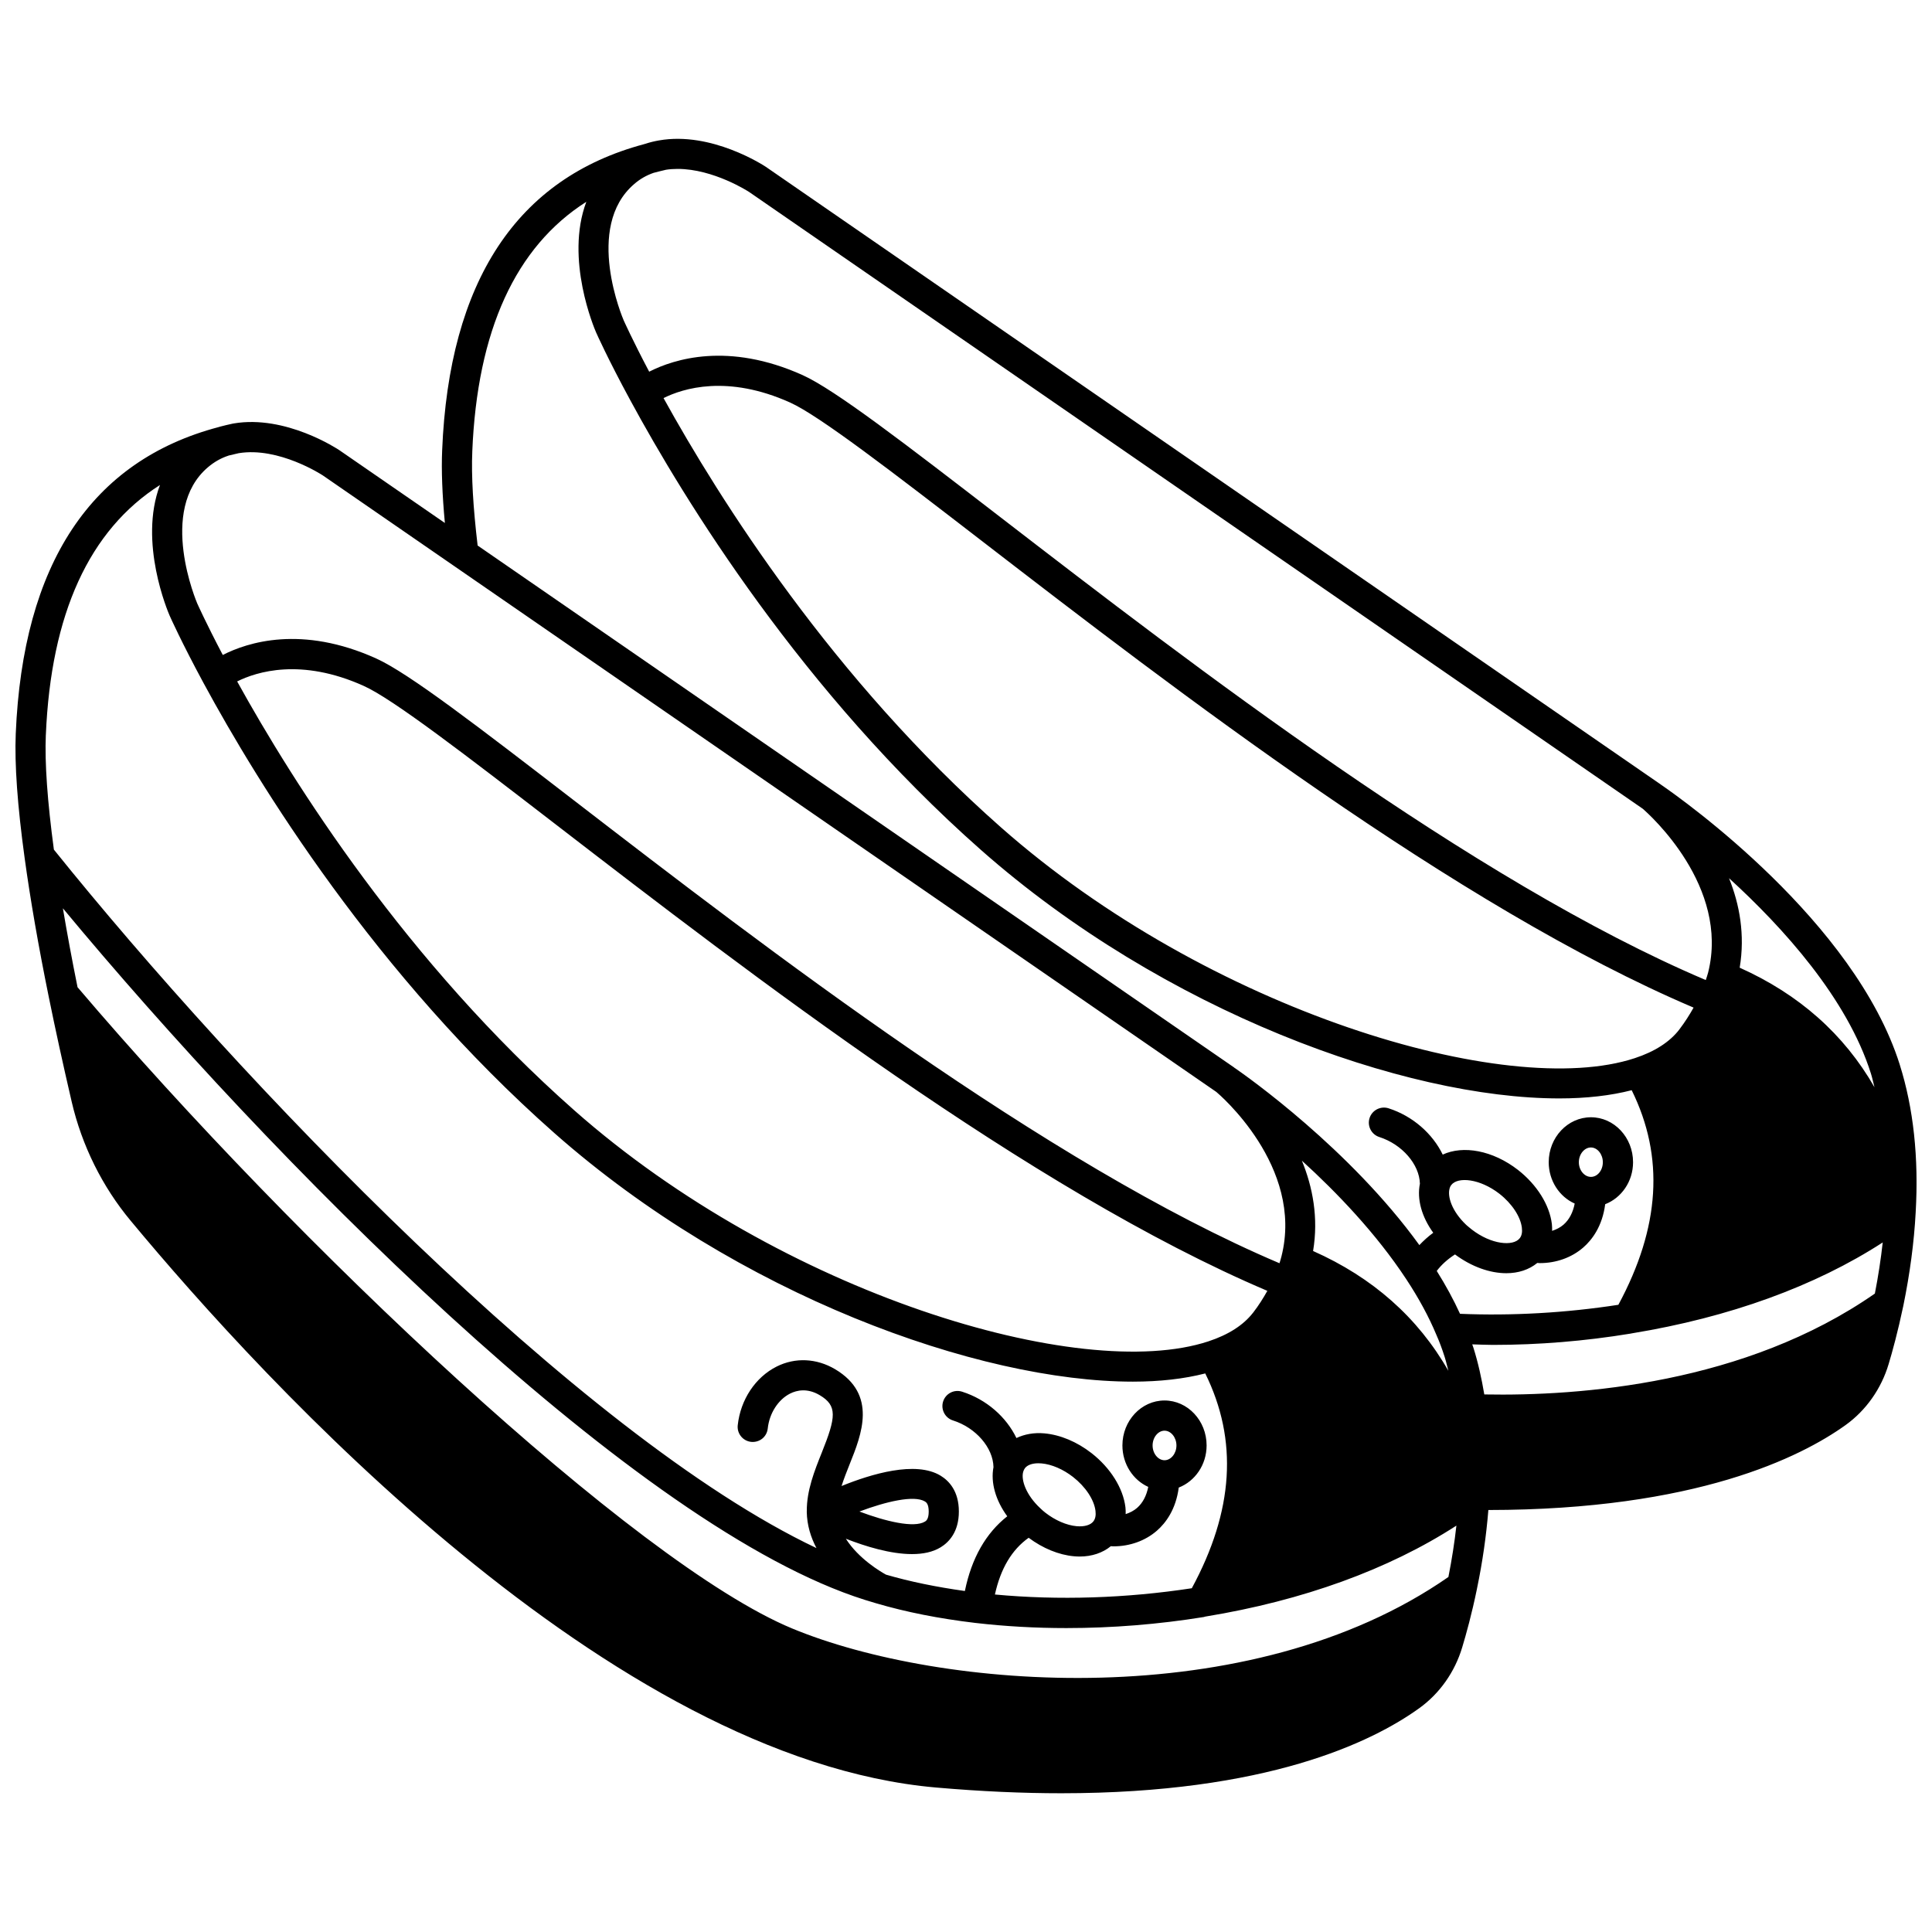 <?xml version="1.0" encoding="UTF-8"?>
<!-- Uploaded to: SVG Repo, www.svgrepo.com, Generator: SVG Repo Mixer Tools -->
<svg width="800px" height="800px" version="1.1" viewBox="144 144 512 512" xmlns="http://www.w3.org/2000/svg">
 <defs>
  <clipPath id="a">
   <path d="m148.09 180h503.81v440h-503.81z"/>
  </clipPath>
 </defs>
 <g clip-path="url(#a)">
  <path d="m647.44 426.09c-11.965-37.848-57.215-69.984-63.16-74.074-0.012-0.008-0.027-0.012-0.039-0.02-0.051-0.039-0.102-0.082-0.156-0.125l-237.13-163.66c-0.637-0.418-14.473-9.445-28.309-7h-0.012c-0.004 0-0.012 0.004-0.016 0.004-1.195 0.211-2.387 0.492-3.574 0.887-0.02 0.004-0.047 0.012-0.066 0.016-0.039 0.012-0.074 0.023-0.117 0.035-0.047 0.016-0.102 0.023-0.148 0.043-0.008 0.004-0.012 0.008-0.02 0.008-33.684 8.988-51.695 36.297-53.52 81.184-0.223 5.227 0.023 11.68 0.723 19.207l-27.934-19.273c-0.578-0.387-14.266-9.422-28-7.109-0.07 0.012-0.137 0.039-0.207 0.047-0.02 0.004-0.043-0.004-0.062 0-1.141 0.25-2.273 0.508-3.371 0.801v0.004c-0.047 0.012-0.098 0.027-0.141 0.043-0.031 0.012-0.062 0.012-0.094 0.02-0.012 0.004-0.016 0.012-0.027 0.016-0.02 0.008-0.039 0.012-0.062 0.02-33.832 8.902-51.941 36.242-53.824 81.285-0.336 8.051 0.457 19.117 2.352 32.898 1.5 10.957 3.656 23.367 6.406 36.883 1.746 8.59 3.727 17.66 6.066 27.738 2.699 11.609 8.113 22.527 15.652 31.562 35.402 42.641 127.06 142.64 213.41 150.18 12.043 1.051 23.074 1.52 33.207 1.52 54.398-0.004 82.273-13.492 94.832-22.527 5.41-3.879 9.461-9.621 11.41-16.168 1.031-3.406 2.543-8.848 3.887-15.41 0.012-0.055 0.02-0.109 0.031-0.164v-0.008c1.473-7.066 2.461-14.031 3.004-20.785 55.016-0.035 82.863-14.043 94.672-22.516 5.406-3.875 9.461-9.621 11.41-16.172 0.965-3.191 2.418-8.449 3.887-15.426 1.746-8.531 2.852-16.855 3.273-24.719 0.844-14.484-0.578-27.68-4.234-39.242zm-119.59 135.82c-52.684 36.672-134.71 29.934-173.95 13.641-41.59-17.266-131.26-101.62-189.35-169.93-1.484-7.34-2.769-14.312-3.883-20.914 54.543 65.75 148.54 161.08 209.65 182.32 1.91 0.664 3.859 1.285 5.867 1.859 7.883 2.324 16.719 4.07 26.27 5.203 0.004 0 0.008 0.004 0.016 0.004 0.012 0 0.027 0 0.039 0.004h0.012c7.824 0.906 15.902 1.359 24.082 1.359 12.082 0 24.406-0.984 36.477-2.938 0.074-0.012 0.137-0.062 0.207-0.078 0.082-0.012 0.164-0.031 0.246-0.047 0.008 0 0.012 0 0.02-0.004 25.738-4.219 48.488-12.488 66.41-24.086-0.496 4.461-1.207 9.004-2.121 13.609zm-11.199-78.945c3.328 5.047 6.008 9.988 8 14.77 0.781 1.758 1.504 3.684 2.199 5.863 0.375 1.188 0.656 2.445 0.98 3.676-8.074-14.129-20.066-24.734-35.848-31.746 1.469-8.812-0.102-16.945-2.973-23.945 9.262 8.438 19.68 19.289 27.641 31.383zm-40.566 8.902c-2.551 3.301-6.539 5.859-11.848 7.606-33.91 11.18-112.97-12.598-168-61.184-44.566-39.336-74.551-86.852-89.387-113.7 5.086-2.539 16.879-6.332 33.559 1.191 7.777 3.5 26.969 18.285 51.27 37.008 50.23 38.703 125.57 96.695 188.18 123.3-1.07 1.918-2.281 3.848-3.769 5.785zm164.77-5.055c-34.344 23.914-78.117 27.207-103.5 26.73-0.719-4.254-1.633-8.422-2.879-12.367-0.105-0.32-0.211-0.598-0.316-0.906 1.828 0.043 3.652 0.145 5.481 0.145 12.133 0 24.348-1 36.445-2.988 0.156-0.023 0.305-0.059 0.465-0.09 0.008 0 0.016 0 0.02-0.004 25.746-4.223 48.488-12.484 66.371-24.07-0.488 4.418-1.184 8.945-2.082 13.551zm-51.809-69.988c-2.547 3.309-6.519 5.863-11.805 7.598-33.902 11.188-112.95-12.582-168-61.184-44.543-39.309-74.539-86.859-89.395-113.74 5.133-2.566 16.891-6.312 33.555 1.184 7.766 3.508 26.922 18.27 51.176 36.965 50.25 38.727 125.62 96.762 188.24 123.38-1.074 1.914-2.289 3.844-3.777 5.793zm50.773 11.684c0.367 1.164 0.617 2.418 0.938 3.621-8.051-14.047-19.996-24.637-35.719-31.68 1.453-8.746-0.035-16.793-2.828-23.719 14.332 13.074 31.305 31.824 37.609 51.777zm-297.36-233.68 236.89 163.5c1.816 1.574 23.066 20.586 17.316 43.438-0.195 0.707-0.402 1.324-0.613 1.961-61.688-26.191-136.64-83.906-186.6-122.41-25.625-19.754-44.145-34.027-52.77-37.918-19.715-8.859-34.047-4.25-40.641-0.898-4.457-8.441-6.738-13.566-6.762-13.613-0.105-0.246-10.641-24.68 2.832-36.152 1.512-1.309 3.215-2.277 5.098-2.93 1.059-0.289 2.148-0.543 3.238-0.805 0.012-0.004 0.016-0.012 0.027-0.012 1.02-0.156 2.051-0.227 3.078-0.227 9.562-0.008 18.844 6.031 18.906 6.07zm-73.301 68.887c1.309-32.141 11.473-54.297 30.227-66.238-5.727 15.207 2.16 33.648 2.59 34.629 0.121 0.277 3.086 6.945 9.012 17.875 14.406 26.605 45.633 77.48 92.961 119.25 48.504 42.816 112.27 65.863 153.29 65.863 7.172 0 13.602-0.746 19.18-2.176 8.707 17.664 7.543 36.32-3.531 56.867-13.809 2.137-28.199 2.965-41.965 2.387-1.688-3.703-3.75-7.504-6.168-11.359 1.25-1.652 2.852-3.09 4.836-4.375 4.418 3.281 9.281 4.977 13.602 4.977 3.168 0 6.016-0.922 8.207-2.719 0.215 0.008 0.441 0.043 0.656 0.043 4.356 0 8.457-1.457 11.547-4.156 2.336-2.039 5.039-5.621 5.793-11.457 4.289-1.656 7.383-5.996 7.383-11.129 0-6.57-5.008-11.91-11.156-11.91-6.172 0-11.195 5.348-11.195 11.91 0 4.93 2.848 9.164 6.887 10.961-0.461 2.352-1.445 4.273-2.973 5.602-0.852 0.742-1.891 1.262-3.016 1.633 0.004-0.598 0.012-1.191-0.062-1.812-0.613-5.066-3.965-10.422-8.988-14.344-6.715-5.207-14.547-6.559-19.938-4.055-2.676-5.516-7.883-10.188-14.355-12.27-2.094-0.664-4.352 0.48-5.031 2.582-0.676 2.098 0.48 4.356 2.582 5.031 6.047 1.941 10.629 7.246 10.758 12.375-0.828 4.102 0.469 8.758 3.535 12.996-1.371 1.004-2.574 2.102-3.68 3.269-18.426-25.5-45.781-44.773-48.812-46.863-0.043-0.035-0.102-0.047-0.148-0.078-0.043-0.031-0.062-0.078-0.109-0.113l-200.5-138.34c-1.195-10.121-1.691-18.52-1.414-24.859zm277.59 208.43c-1.73 2.219-7.562 1.688-12.734-2.328-0.352-0.273-0.73-0.598-1.156-0.953-0.102-0.109-0.211-0.191-0.324-0.289-3.828-3.644-4.961-7.5-4.383-9.574 0.02-0.066 0.035-0.133 0.051-0.199 0.102-0.309 0.23-0.555 0.414-0.777 1.727-2.223 7.547-1.695 12.738 2.328 3.316 2.59 5.598 6.043 5.957 8.996 0.152 1.188-0.035 2.129-0.562 2.797zm18.863-16.258c-1.734 0-3.199-1.773-3.199-3.883 0-2.125 1.465-3.914 3.199-3.914 1.715 0 3.16 1.793 3.16 3.914 0 2.144-1.418 3.883-3.16 3.883zm-336.15-185.96 236.87 163.44c0.449 0.371 23.355 19.664 17.258 43.637-0.137 0.574-0.332 1.172-0.512 1.766-61.668-26.18-136.58-83.844-186.52-122.31-25.684-19.785-44.238-34.082-52.871-37.961-19.75-8.918-34.078-4.281-40.645-0.926-4.453-8.465-6.738-13.582-6.758-13.629-0.109-0.246-10.586-24.727 2.844-36.133 1.645-1.395 3.449-2.414 5.375-3.047 0.008-0.004 0.012-0.008 0.016-0.012 0.047-0.016 0.098-0.027 0.145-0.043 0.848-0.219 1.723-0.414 2.594-0.609 10.648-1.742 22.137 5.797 22.203 5.832zm-73.309 68.852c1.344-32.152 11.527-54.316 30.246-66.25-5.754 15.207 2.137 33.656 2.566 34.637 0.121 0.277 3.09 6.945 9.016 17.914 14.391 26.582 45.602 77.418 92.953 119.21 48.508 42.816 112.28 65.859 153.3 65.859 7.168 0 13.594-0.746 19.172-2.176 8.73 17.699 7.551 36.375-3.562 56.926-17.453 2.668-35.355 3.231-52.18 1.66 1.516-6.879 4.461-11.84 8.941-15.035 3.742 2.789 7.977 4.543 12.012 4.902 0.516 0.047 1.023 0.07 1.523 0.07 3.238 0 6.094-0.98 8.25-2.742 0.219 0.008 0.445 0.043 0.66 0.043 4.356 0 8.453-1.457 11.547-4.152 2.332-2.035 5.027-5.609 5.785-11.426 4.289-1.66 7.383-6.019 7.383-11.164 0-6.574-5.008-11.914-11.156-11.914-6.148 0-11.156 5.348-11.156 11.914 0 4.938 2.832 9.18 6.844 10.984-0.461 2.336-1.445 4.246-2.957 5.57-0.852 0.742-1.895 1.273-3.023 1.645 0.008-0.598 0.012-1.195-0.062-1.816-0.613-5.066-3.965-10.422-8.977-14.336-3.852-3.008-8.297-4.871-12.523-5.25-2.746-0.246-5.242 0.227-7.391 1.238-2.664-5.539-7.891-10.219-14.406-12.285-2.121-0.672-4.352 0.504-5.019 2.602-0.668 2.102 0.5 4.356 2.602 5.019 6.074 1.918 10.652 7.227 10.746 12.383-0.793 4.086 0.578 8.824 3.652 13.02-5.68 4.477-9.453 11.098-11.234 19.801-7.523-1.047-14.547-2.484-20.898-4.332-1.355-0.742-7.269-4.199-10.641-9.52 5.188 2.031 11.816 4.07 17.527 4.07 2.867 0 5.5-0.516 7.594-1.801 2.203-1.348 4.824-4.086 4.824-9.484s-2.617-8.137-4.824-9.484c-6.594-4.039-18.449-0.449-26.266 2.731 0.621-1.934 1.391-3.898 2.168-5.832 3.117-7.773 7.398-18.422-3.871-25.125-4.926-2.918-10.582-3.168-15.492-0.707-5.633 2.824-9.586 8.781-10.316 15.555-0.238 2.199 1.352 4.168 3.547 4.406 2.269 0.219 4.172-1.355 4.406-3.547 0.434-4.035 2.766-7.668 5.945-9.262 1.754-0.875 4.539-1.512 7.828 0.434 4.707 2.801 4.344 5.769 0.531 15.266-1.891 4.707-4.012 10.031-3.953 15.48 0 0.027-0.012 0.055-0.012 0.09 0 0.008 0.004 0.016 0.004 0.027 0 0.016-0.004 0.031-0.004 0.047 0.066 3.586 1.078 6.785 2.57 9.613-62.938-29.82-153.29-124.39-202.09-185.1-1.719-12.785-2.445-23.016-2.137-30.379zm277.6 208.41c-0.773 0.988-2.394 1.445-4.414 1.273-2.668-0.238-5.707-1.551-8.328-3.598-0.43-0.34-0.863-0.707-1.34-1.18-3.758-3.496-5.113-7.481-4.516-9.617 0.004-0.016 0.008-0.027 0.012-0.043 0.094-0.348 0.262-0.676 0.457-0.945 0.652-0.84 1.922-1.297 3.555-1.297 0.277 0 0.566 0.012 0.863 0.039 2.676 0.242 5.707 1.551 8.32 3.586 3.32 2.59 5.598 6.039 5.957 8.992 0.145 1.191-0.043 2.121-0.566 2.789zm18.859-16.211c-1.715 0-3.16-1.793-3.16-3.914 0-2.125 1.445-3.918 3.16-3.918 1.715 0 3.16 1.797 3.16 3.918 0 2.125-1.445 3.914-3.16 3.914zm-80.855 13.594c6.941-2.613 14.473-4.422 17.363-2.664 0.297 0.184 1 0.613 1 2.668 0 2.051-0.699 2.481-1 2.664-2.891 1.762-10.418-0.051-17.363-2.668z"/>
 </g>
</svg>
